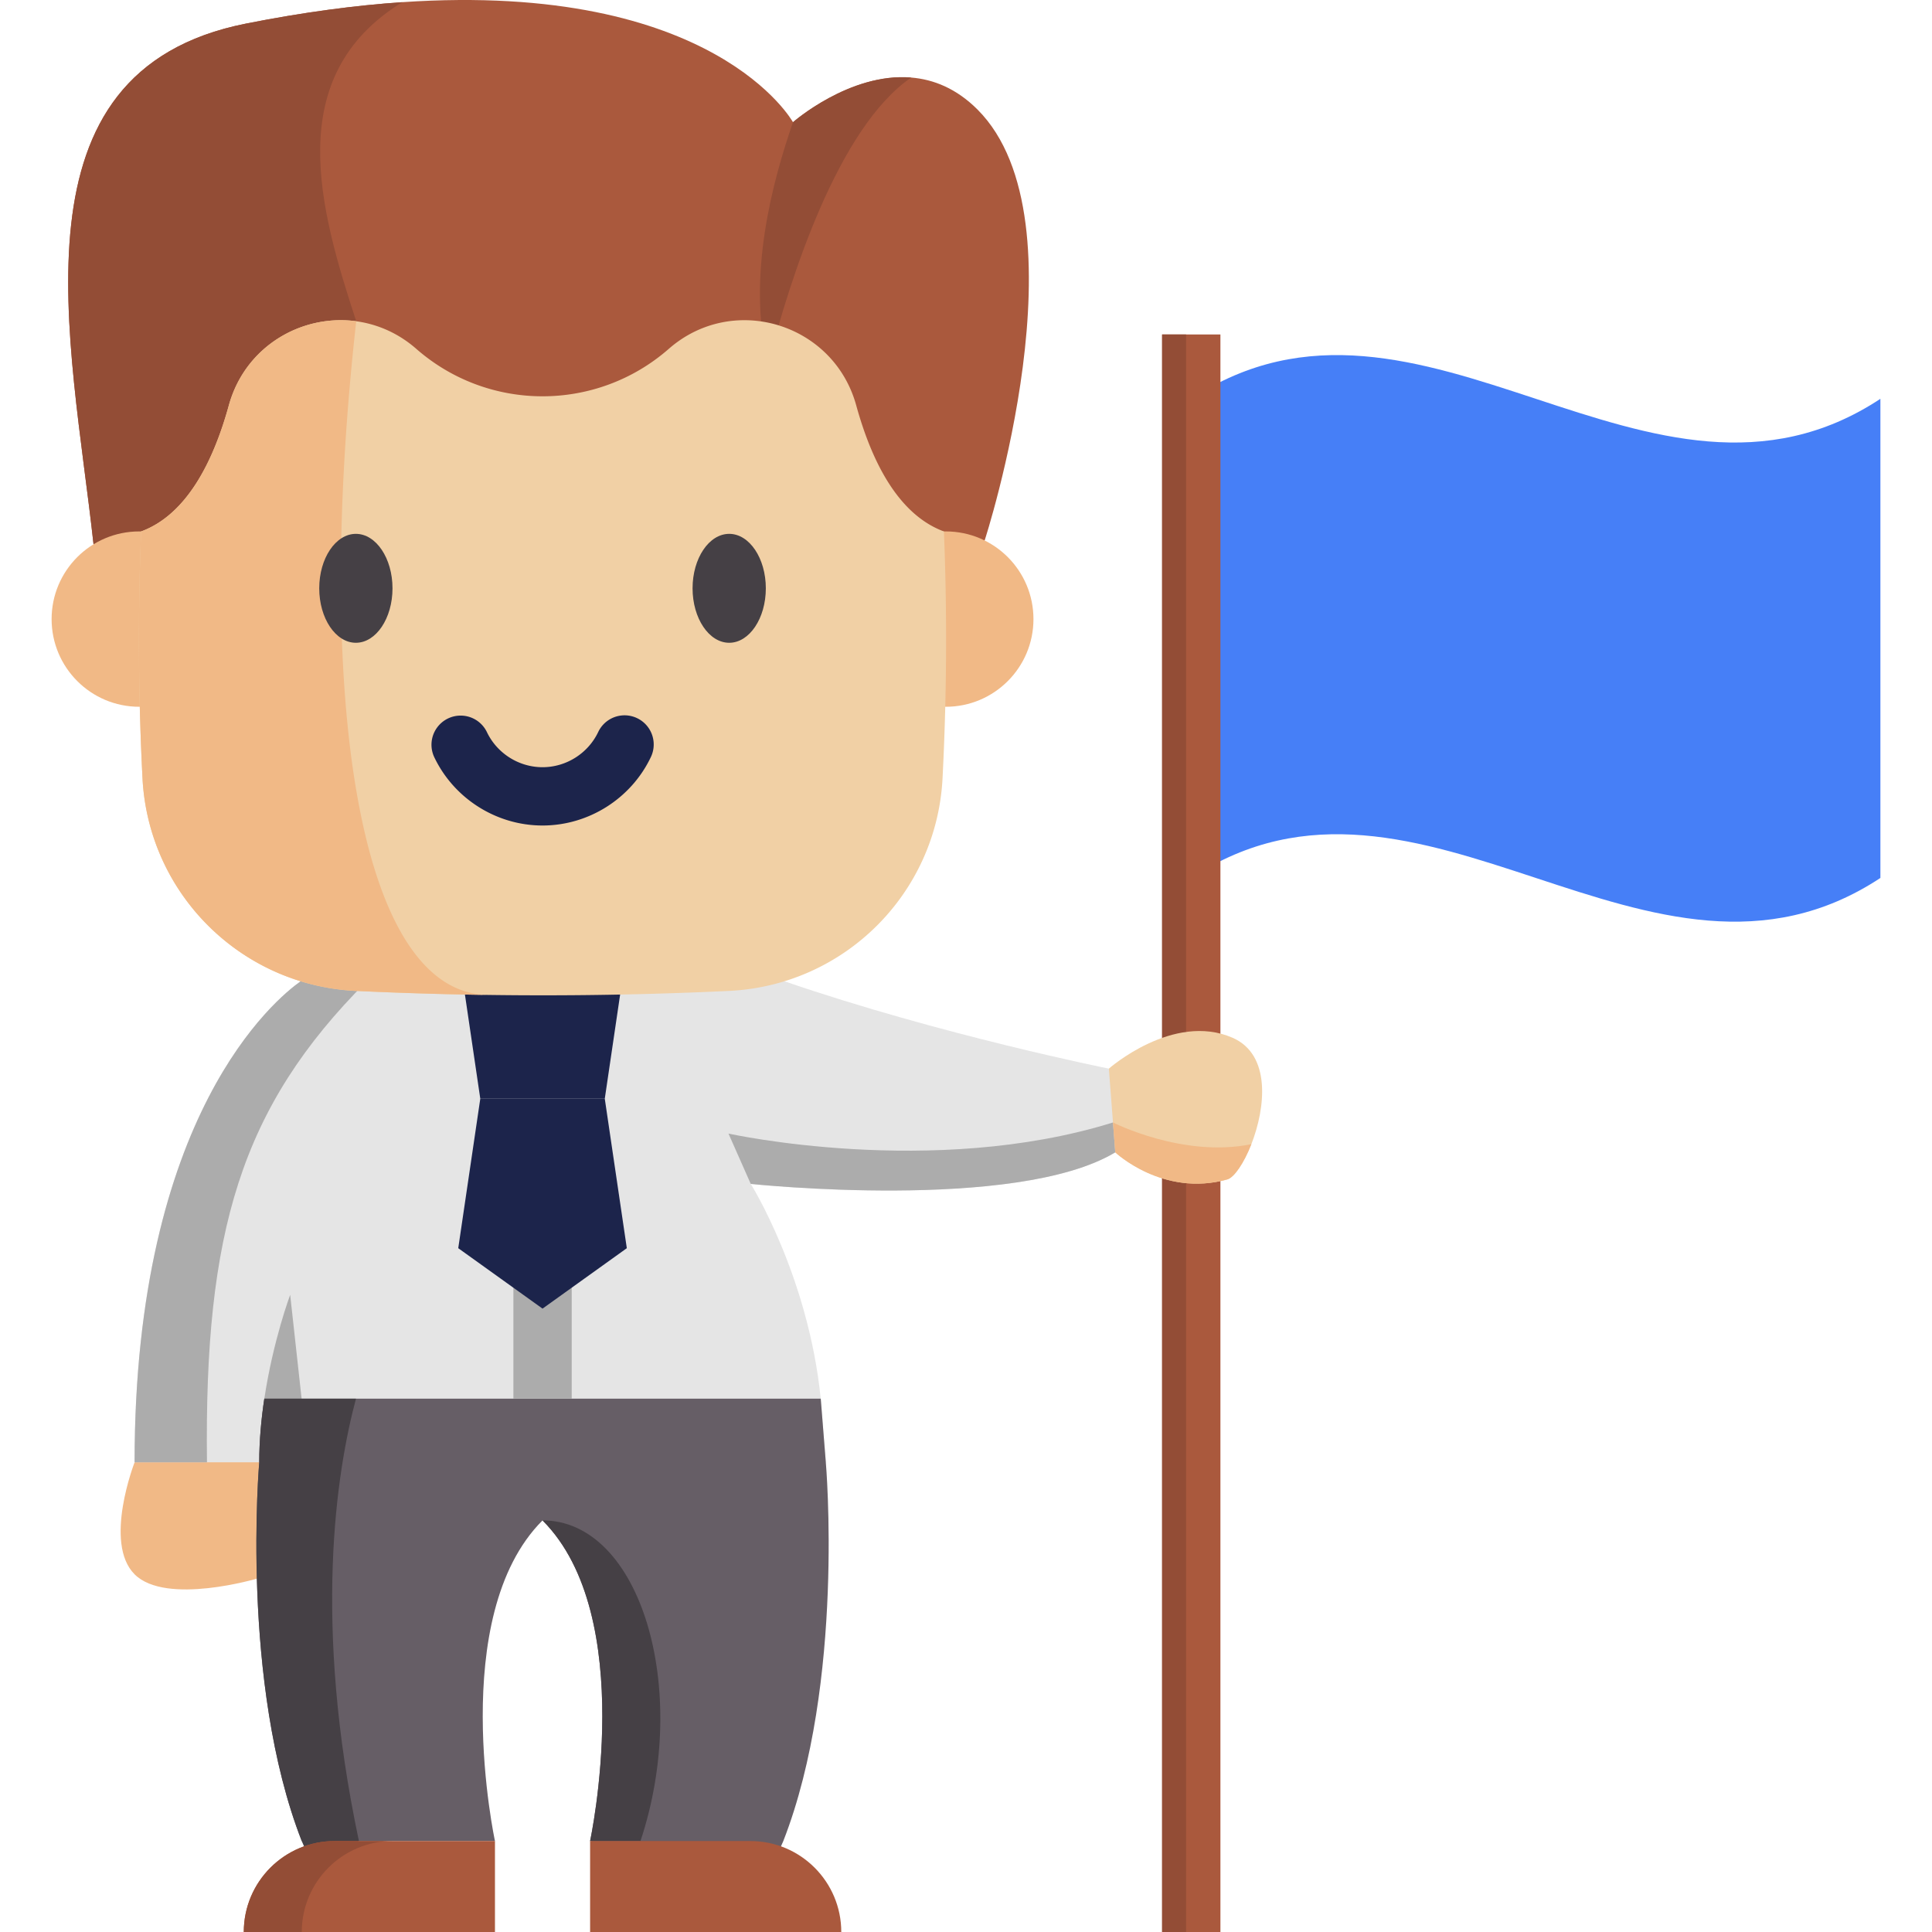 <svg xmlns="http://www.w3.org/2000/svg" xmlns:xlink="http://www.w3.org/1999/xlink" width="512" height="512" x="0" y="0" viewBox="0 0 512 512" style="enable-background:new 0 0 512 512" xml:space="preserve" class=""><g><path fill="#467ff7" d="M498.324 232.667c-60.875 40.141-121.749-40.142-182.624 0V105.689c60.875-40.142 121.749 40.142 182.624 0z" opacity="1" data-original="#90dfc3" class=""></path><path fill="#f1b986" d="M68.263 418.305s-24.268 7.232-32.594-1.094 0-29.684 0-29.684l41.228-16.871z" opacity="1" data-original="#f1b986" class=""></path><path fill="#aa593d" d="M307.97 88.637h15.453V512H307.97z" opacity="1" data-original="#aa593d"></path><path fill="#934d36" d="M307.97 88.637h6.356V512h-6.356z" opacity="1" data-original="#934d36"></path><path fill="#f1d0a5" d="M331.626 303.213c-1.978 5.038-4.564 8.839-6.367 9.344-17.07 4.78-29.7-7.17-29.7-7.17l-4.7-7.922 3-14.268s17.06-15.02 32.76-8.19c10.302 4.481 8.767 18.605 5.007 28.206z" opacity="1" data-original="#f1d0a5" class=""></path><path fill="#e5e5e5" d="M198.959 313.752s15.247 24.292 18.543 56.907l1.35 16.864s-49.624 40.847-75.069 15.401c-25.456 25.446-75.08-15.401-75.08-15.401H35.665c0-92.366 37.509-122.88 44.009-127.475H207.88c41.609 14.278 85.979 23.148 85.979 23.148l1.092 14.268.608 7.922c-26.28 15.814-96.6 8.366-96.6 8.366z" opacity="1" data-original="#b9e4ef" class=""></path><path fill="#acacac" d="M68.709 387.521c0-5.779.544-11.527 1.345-16.865 2.32-15.448 6.846-27.519 6.846-27.519l4.473 40.635" opacity="1" data-original="#7ad0df" class=""></path><path fill="#665e66" d="m207.589 487.888-5.577 12.642-45.623-12.642s12.831-59.514-12.615-84.97c-25.446 25.456-12.605 84.97-12.605 84.97h-51.2c-16.382-41.982-11.26-100.367-11.26-100.367 0-5.779.544-11.527 1.345-16.865h147.451l1.345 16.865c-.001 0 5.121 58.385-11.261 100.367z" opacity="1" data-original="#665e66" class=""></path><path fill="#acacac" d="M97.191 260.045c-33.459 33.459-43.07 66.597-42.341 127.476H35.665c0-92.371 37.507-122.877 44.004-127.476z" opacity="1" data-original="#7ad0df" class=""></path><path fill="#454045" d="m95.118 487.888-12.485 6.083-2.676-6.083c-16.382-41.982-11.26-100.367-11.26-100.367 0-5.779.544-11.527 1.345-16.865h24.296c-5.153 19.277-11.527 59.299.78 117.232zM169.741 487.888h-13.365s12.841-59.514-12.605-84.97c25.97 0 39.325 44.713 25.97 84.97z" opacity="1" data-original="#454045" class=""></path><path fill="#1c244b" d="M160.273 291.167h-32.992l-5.841-39.616h44.674z" opacity="1" data-original="#ce4529" class=""></path><path fill="#aa593d" d="m260.938 143.239-157.795.676-78.357.33C18.813 89.705 1.476 18.877 65.173 6.254 80.466 3.221 94.238 1.421 106.616.576c82.91-5.627 103.534 31.811 103.534 31.811s15.006-13.181 31.321-11.837c5.897.482 11.972 2.873 17.566 8.466 29.504 29.504 1.901 114.223 1.901 114.223z" opacity="1" data-original="#aa593d"></path><path fill="#934d36" d="M241.471 20.55c-19.382 13.316-32.064 53.161-37.936 75.873-5.745-23.134 1.276-48.599 6.616-64.035-.001-.001 15.005-13.182 31.32-11.838zM94.407 85.134l8.736 58.78-78.357.33C18.813 89.705 1.476 18.877 65.173 6.254 80.466 3.221 94.238 1.421 106.616.576c0 .008-.008.008-.008.008-31.896 19.619-22.044 54.565-12.201 84.55z" opacity="1" data-original="#934d36"></path><path fill="#f1b986" d="M250.497 187.303h.149c12.833 0 23.232-10.407 23.232-23.232 0-12.833-10.399-23.241-23.232-23.241-.167 0-.334 0-.501.009H37.409c-.167-.009-.334-.009-.501-.009-12.833 0-23.232 10.407-23.232 23.241 0 12.825 10.399 23.232 23.232 23.232h.149" opacity="1" data-original="#f1b986" class=""></path><path fill="#f1d0a5" d="M250.723 169.515c0 12.234-.313 24.477-.938 36.711-1.563 30.586-26.04 54.936-56.642 56.381a1042.665 1042.665 0 0 1-64.188 1.056h-.008a1048.04 1048.04 0 0 1-34.54-1.056c-30.594-1.445-55.071-25.795-56.643-56.381a718.007 718.007 0 0 1-.363-65.387h.008c11.93-4.419 19.027-18.157 23.243-33.433 4.326-15.673 19.34-24.24 33.754-22.272 5.619.769 11.153 3.143 15.918 7.317 9.573 8.381 21.511 12.572 33.45 12.572s23.885-4.191 33.458-12.572c5.931-5.196 13.037-7.596 20.033-7.596 13.054 0 25.719 8.365 29.639 22.551 4.208 15.276 11.305 29.014 23.243 33.433.39 9.564.576 19.12.576 28.676z" opacity="1" data-original="#f1d0a5" class=""></path><path fill="#f1b986" d="M128.946 263.663a1048.04 1048.04 0 0 1-34.54-1.056c-30.594-1.445-55.071-25.795-56.643-56.381a718.007 718.007 0 0 1-.363-65.387h.008c11.93-4.419 19.027-18.157 23.243-33.433 4.326-15.673 19.34-24.24 33.754-22.272-10.94 97.697.002 177.456 34.541 178.529z" opacity="1" data-original="#f1b986" class=""></path><path fill="#1c244b" d="M143.777 218.768c-12.21 0-23.482-7.129-28.718-18.161a7.727 7.727 0 0 1 13.961-6.625c2.691 5.67 8.483 9.334 14.757 9.334s12.066-3.664 14.758-9.334a7.726 7.726 0 1 1 13.96 6.626c-5.236 11.031-16.509 18.16-28.718 18.16z" opacity="1" data-original="#df6b57" class=""></path><path fill="#454045" d="M94.309 141.477c-5.353 0-9.708 6.475-9.708 14.433s4.355 14.433 9.708 14.433 9.708-6.474 9.708-14.433-4.355-14.433-9.708-14.433zM193.245 141.477c-5.353 0-9.708 6.475-9.708 14.433s4.355 14.433 9.708 14.433 9.708-6.474 9.708-14.433-4.354-14.433-9.708-14.433z" opacity="1" data-original="#454045" class=""></path><path fill="#acacac" d="M136.056 318.983h15.453v51.674h-15.453z" opacity="1" data-original="#7ad0df" class=""></path><path fill="#1c244b" d="M127.281 291.167h32.992l5.841 39.616-22.337 16.015-22.337-16.015z" opacity="1" data-original="#df6b57" class=""></path><path fill="#aa593d" d="M64.608 512h66.561v-24.108H88.716c-13.314 0-24.108 10.794-24.108 24.108z" opacity="1" data-original="#aa593d"></path><path fill="#934d36" d="M104.086 487.888c-13.313 0-24.112 10.798-24.112 24.112H64.608c0-13.313 10.788-24.112 24.101-24.112z" opacity="1" data-original="#934d36"></path><path fill="#aa593d" d="M222.946 512h-66.561v-24.108h42.453c13.315 0 24.108 10.794 24.108 24.108z" opacity="1" data-original="#aa593d"></path><path fill="#acacac" d="M295.559 305.387c-26.28 15.813-96.6 8.365-96.6 8.365l-5.903-13.341s54.023 11.95 101.895-2.946z" opacity="1" data-original="#7ad0df" class=""></path><path fill="#f1b986" d="M331.626 303.213c-1.978 5.038-4.564 8.839-6.367 9.344-17.07 4.78-29.7-7.17-29.7-7.17l-.608-7.922s18.574 9.467 36.675 5.748z" opacity="1" data-original="#f1b986" class=""></path></g></svg>